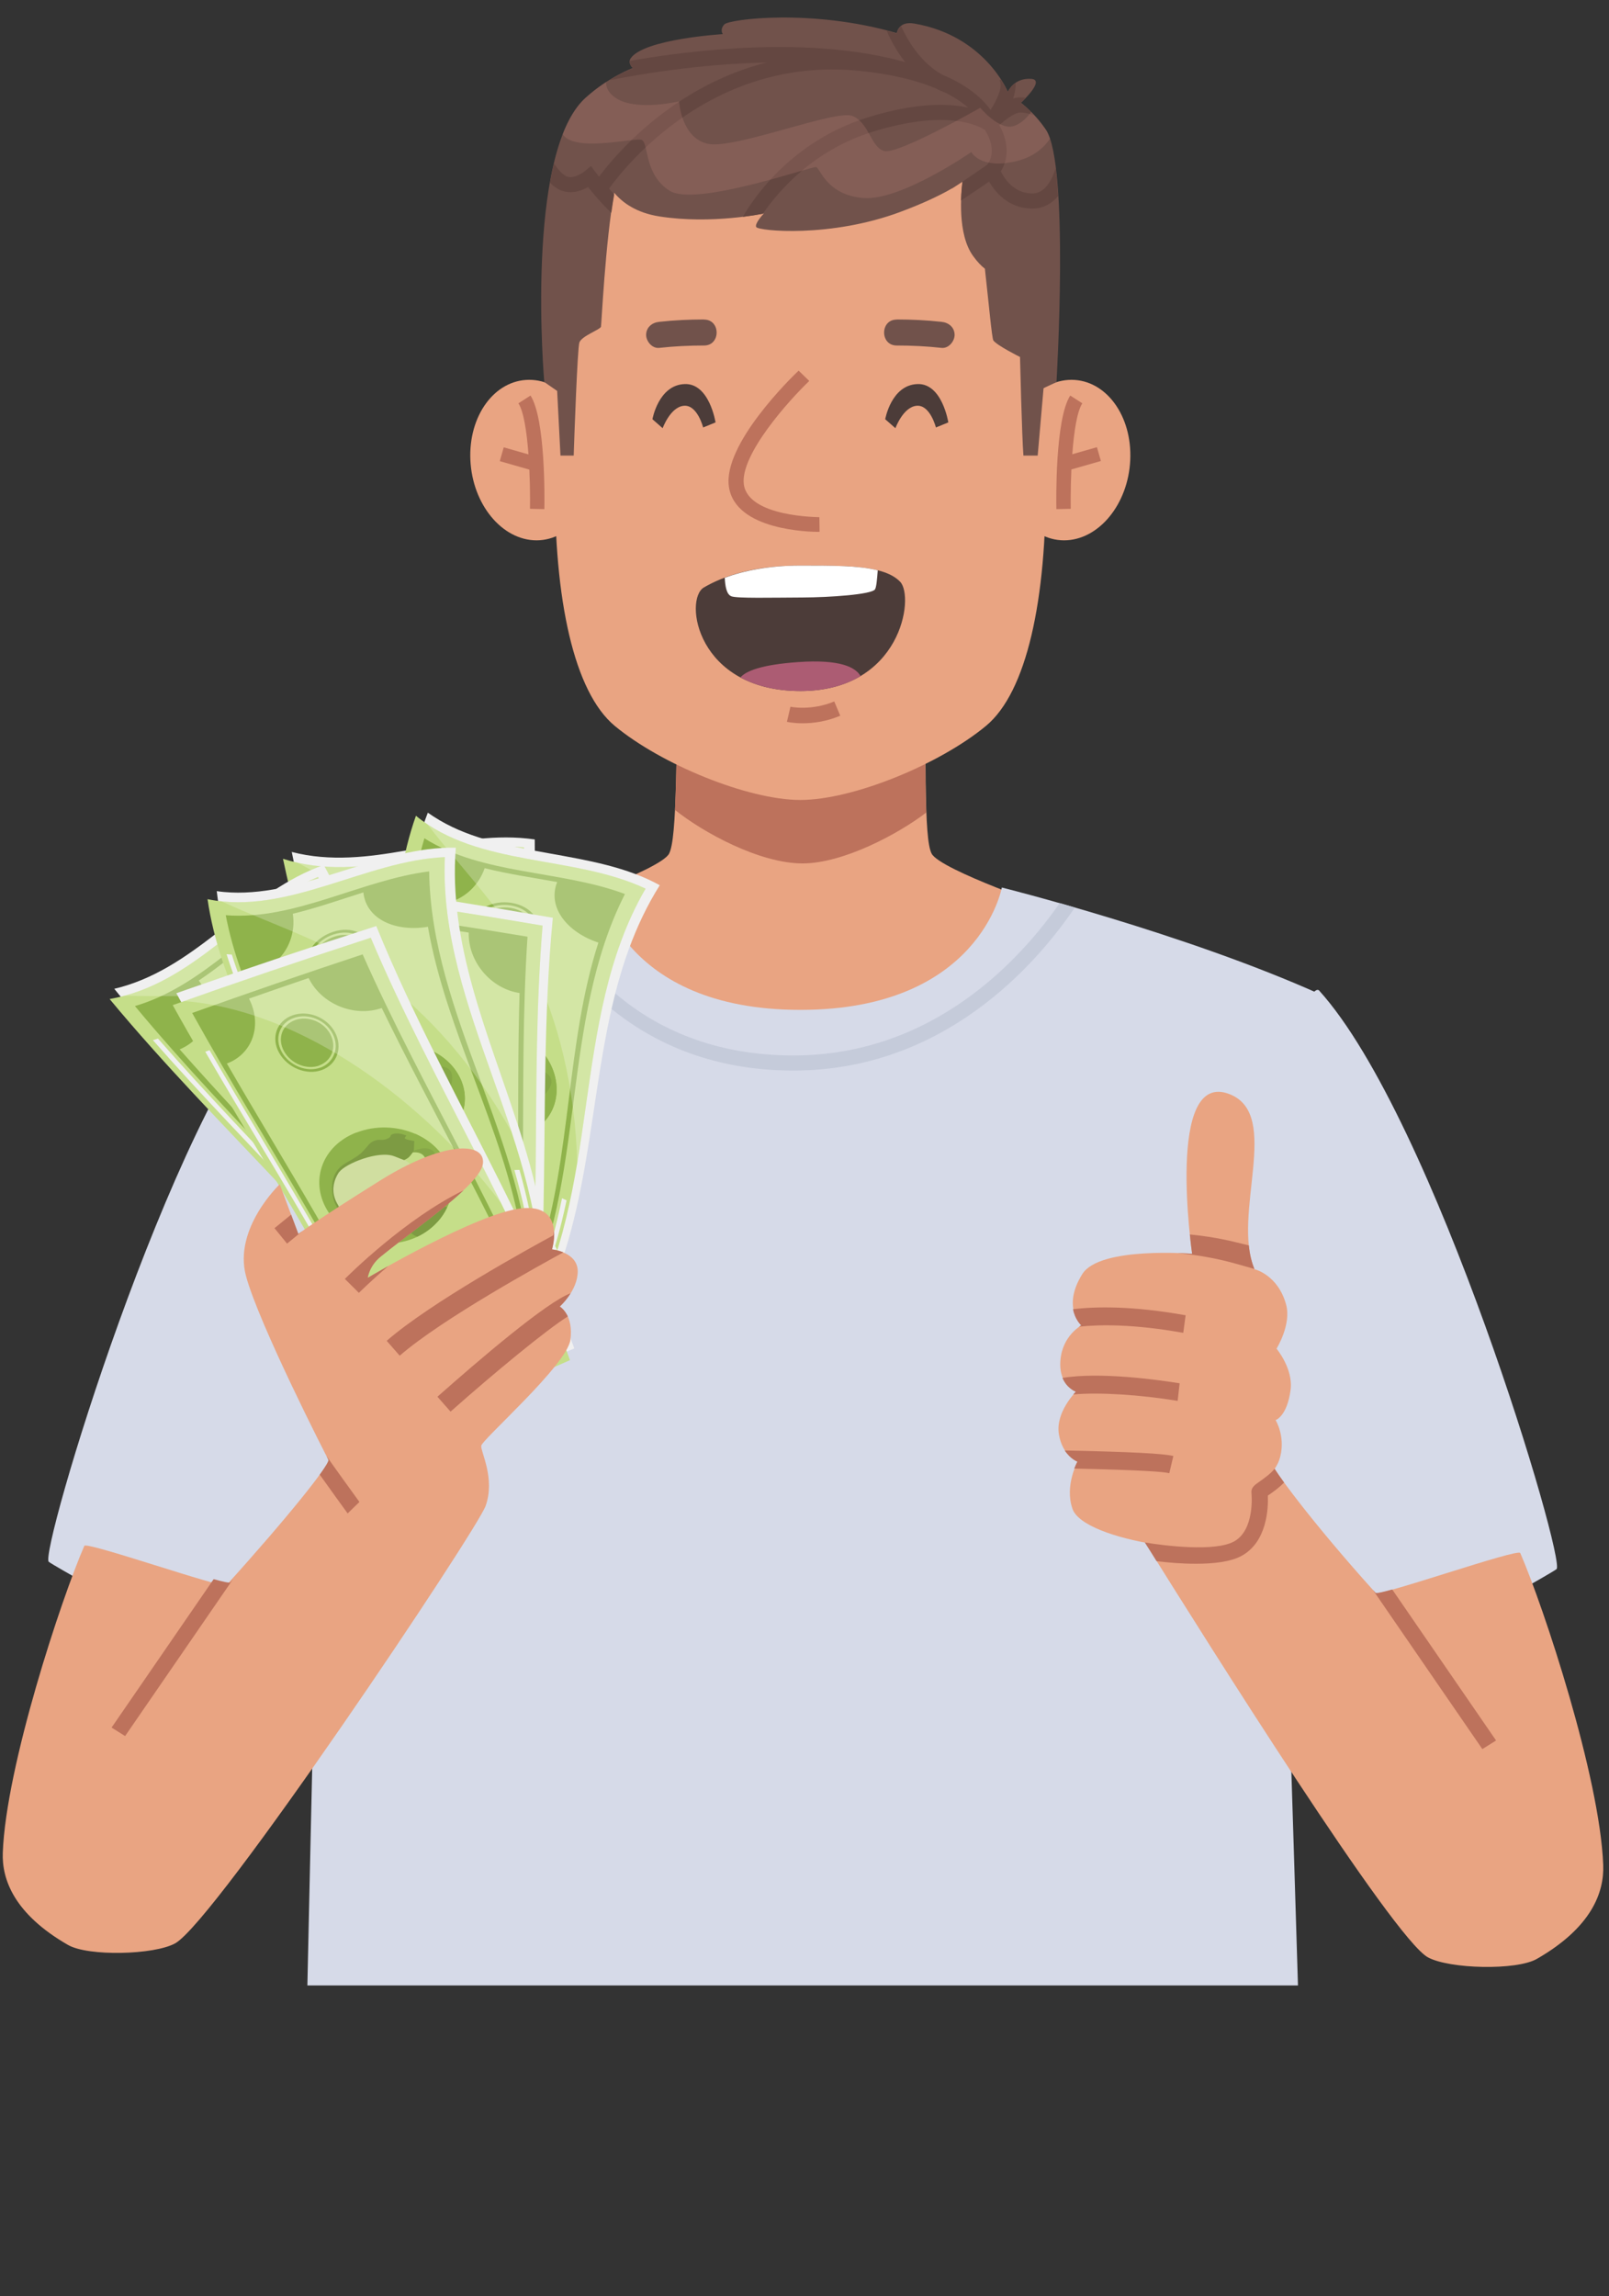 <?xml version="1.0" encoding="UTF-8"?><svg xmlns="http://www.w3.org/2000/svg" xmlns:xlink="http://www.w3.org/1999/xlink" viewBox="0 0 155.74 222.17"><rect x="0" y="0" width="155.74" height="222.17" fill="#333333" stroke="none"/><defs><style>.cls-1{fill:#c5cbda;}.cls-1,.cls-2,.cls-3,.cls-4,.cls-5,.cls-6,.cls-7,.cls-8,.cls-9,.cls-10,.cls-11,.cls-12,.cls-13,.cls-14,.cls-15,.cls-16,.cls-17,.cls-18{stroke-width:0px;}.cls-19{isolation:isolate;}.cls-2{fill:#c5de89;}.cls-3{fill:#8fb34b;}.cls-4{fill:#e8a195;opacity:.16;}.cls-5{fill:#86a747;}.cls-6{fill:none;}.cls-7{fill:#7d9b43;}.cls-8{fill:#bd725c;}.cls-9{fill:#71524b;}.cls-10{opacity:.24;}.cls-10,.cls-13{fill:#fff;}.cls-11{fill:#4c3c39;}.cls-12{fill:#f0f0f0;mix-blend-mode:multiply;}.cls-14{fill:#ac5c73;}.cls-15{fill:#d0dea0;}.cls-16{fill:#644741;}.cls-20{clip-path:url(#clippath);}.cls-17{fill:#d6dae8;}.cls-18{fill:#e9a482;}</style><clipPath id="clippath"><rect class="cls-6" x="0" width="155.74" height="192.1"/></clipPath></defs><g class="cls-19"><g id="_レイヤー_2"><g id="_デザイン"><g class="cls-20"><path class="cls-18" d="m90.18,82.6c-.78-1.46-.56-8.97-.64-24.35h-23.85c-.21,15.2-.15,22.89-.93,24.35-.86,1.6-11.92,5.37-11.92,5.37.29,8.94,10.21,14.89,24.63,14.89s24.34-5.96,24.63-14.89c0,0-11.06-3.78-11.92-5.37Z"/><path class="cls-8" d="m65.69,58.24c-.14,9.58-.16,16.19-.36,20.12,2.67,2.15,8.17,5.18,12.35,5.18,3.95,0,9.3-2.87,11.97-4.92-.15-3.86-.08-10.5-.13-20.38h-23.85Z"/><path class="cls-17" d="m127.83,96.22c-13.16-5.93-30.86-10.35-30.86-10.35,0,0-2.13,11.84-19.5,11.84s-19.5-11.84-19.5-11.84c0,0-17.7,4.43-30.86,10.35-.83.37,3.8,44.46,3.8,44.46,0,0-1.75,76.05-1.67,76.7.02.19,3.45,2.83,4.67,3.06,6.43,1.22,25.26,1.73,43.56,1.73,22.66,0,38.35-.29,44.66-1.71,1.67-.37,4.19-3.27,4.22-3.52.08-.65-2.32-76.26-2.32-76.26,0,0,4.63-44.09,3.8-44.46Z"/><path class="cls-1" d="m104.05,87.81c-.52-.15-1.01-.29-1.48-.43-3.73,5.37-12.19,14.74-25.77,14.74-15.51,0-22.04-10.69-24-14.87-.45.13-.92.26-1.41.4,2.03,4.28,9.04,15.93,25.4,15.93,14.57,0,23.5-10.25,27.26-15.79Z"/><path class="cls-17" d="m27.28,96.1c-11,12.17-23.5,54.27-22.56,55.01.94.74,25.65,14.39,26.49,13.88,2.17-1.35,10.77-26.98,10.77-26.98,0,0-12.65-44.15-14.69-41.9Z"/><path class="cls-17" d="m127.7,95.86c11.19,12.38,23.91,55.21,22.96,55.96s-26.1,14.64-26.94,14.12c-2.21-1.37-10.95-27.45-10.95-27.45,0,0,12.87-44.92,14.94-42.63Z"/><path class="cls-18" d="m117.07,144.69c2.04-1.23,5.9-3.53,5.87-3.48-.22.37,4.2,6.27,10.21,12.91.34.38,13.79-4.34,14-3.86,2.27,5.22,7.71,21.67,8.03,30.19.1,2.65-1.13,6.04-6.42,9.08-1.98,1.14-8.48.98-10.55-.15-3.39-1.87-21.3-30.41-27.38-40.14,2.5-1.73,3.65-2.98,6.25-4.55Z"/><path class="cls-8" d="m132.87,153.81c.09.1.18.2.27.3.07.08.69-.06,1.62-.32l10.05,14.61-1.33.83-10.62-15.44Z"/><path class="cls-18" d="m115.39,121.31s-2.61-17.91,3.64-15.44c5.06,2,.17,11.59,2.39,16.93,0,0,2.28.52,3.07,3.44.52,1.92-.93,4.25-.93,4.25,0,0,1.63,1.94,1.36,3.99-.34,2.57-1.45,2.92-1.45,2.92,0,0,.94,1.52.46,3.49-.52,2.12-2.5,2.62-2.5,2.62,0,0,.74,4.28-.69,5.49-2.31,1.97-15.82.17-16.93-3.01-.79-2.26.5-4.57.5-4.57,0,0-1.48-.54-1.82-2.67-.34-2.13,1.66-4.1,1.66-4.1,0,0-1.7-.58-1.51-3.02.19-2.44,2.05-3.4,2.05-3.4,0,0-1.96-1.71.07-4.96,1.68-2.7,10.64-1.96,10.64-1.96Z"/><path class="cls-8" d="m114.06,121.24c.81.03,1.33.07,1.33.07,0,0-.11-.73-.22-1.87,2.71.28,3.89.62,5.71,1.06.08.81.25,1.58.54,2.28-1.99-.56-3.77-1.17-7.35-1.53Z"/><path class="cls-8" d="m103.86,126.67c2.1-.25,5.69-.35,10.9.59l-.23,1.7c-4.77-.86-8.1-.81-10.09-.6.13-.08.21-.13.21-.13,0,0-.6-.53-.79-1.56Z"/><path class="cls-8" d="m113.57,140.88l-.39,1.66c-.46-.13-2.48-.3-9.2-.45.16-.41.3-.67.3-.67,0,0-.68-.25-1.22-1.08,6.38.13,9.65.3,10.52.54Z"/><path class="cls-8" d="m104.12,134.65s-.85-.3-1.28-1.33c3.64-.6,9.21.18,11.34.52l-.19,1.7c-3.62-.59-7.57-.85-10.11-.62.15-.17.25-.27.25-.27Z"/><path class="cls-8" d="m119.4,149.17c2.07-1.09,1.75-4.58,1.73-4.73-.05-.51.31-.76.81-1.11.35-.25,1.06-.74,1.43-1.22.23.35.53.8.92,1.33-.47.49-1.03.89-1.45,1.18-.04.03-.08.06-.12.08.05,1.21-.07,4.53-2.59,5.86-1.07.57-2.73.74-4.39.74-1.37,0-2.74-.12-3.79-.25-.41-.66-.79-1.27-1.14-1.81,1.98.33,6.73.9,8.58-.07Z"/><path class="cls-18" d="m101.22,46.32c-.13-15.99-2.01-32.68-2.01-32.68-2.74-4.82-21.74-5.58-21.74-5.58,0,0-19,.76-21.74,5.58,0,0-1.88,16.69-2.01,32.68-.1,11.78,1.86,20.65,5.78,23.91,4.47,3.71,12.87,7.17,17.97,7.17s13.5-3.46,17.97-7.17c3.92-3.25,5.88-12.13,5.78-23.91Z"/><path class="cls-18" d="m57.62,44.51c.2,4.29-2.34,7.76-5.68,7.77-3.34,0-6.21-3.47-6.41-7.76s2.34-7.76,5.68-7.77,6.21,3.47,6.41,7.76Z"/><path class="cls-8" d="m52.69,49.26l-1.39-.03c.04-2.29-.08-8.58-1.12-10.21l1.17-.75c1.46,2.27,1.36,10.1,1.34,10.99Z"/><rect class="cls-8" x="49.58" y="42.65" width="1.39" height="3.57" transform="translate(-6.27 80.55) rotate(-74.03)"/><path class="cls-18" d="m97.31,44.51c-.2,4.29,2.34,7.76,5.68,7.77,3.34,0,6.21-3.47,6.41-7.76.2-4.29-2.34-7.76-5.68-7.77-3.34,0-6.21,3.47-6.41,7.76Z"/><path class="cls-8" d="m102.25,49.26l1.39-.03c-.04-2.29.08-8.58,1.12-10.21l-1.17-.75c-1.46,2.27-1.36,10.1-1.34,10.99Z"/><rect class="cls-8" x="102.87" y="43.74" width="3.57" height="1.39" transform="translate(-8.19 30.5) rotate(-15.97)"/><path class="cls-9" d="m68.15,30.91c-1.46,0-2.91.07-4.35.23-.68.07-1.25.52-1.26,1.26,0,.62.58,1.33,1.26,1.26,1.45-.16,2.9-.23,4.35-.23,1.62,0,1.62-2.51,0-2.51Z"/><path class="cls-9" d="m86.79,30.91c1.46,0,2.91.07,4.35.23.68.07,1.25.52,1.26,1.26,0,.62-.58,1.33-1.26,1.26-1.45-.16-2.9-.23-4.35-.23-1.62,0-1.62-2.51,0-2.51Z"/><path class="cls-8" d="m79.26,51.46c-.84,0-8.1-.12-8.71-4.38-.58-4.08,5.99-10.5,6.75-11.22l1.03,1c-1.9,1.81-6.73,7.15-6.33,10.02.45,3.15,7.22,3.15,7.31,3.16l.02,1.41s-.04,0-.07,0Z"/><path class="cls-9" d="m53.93,37.85l.32,6.23h1.28c.06-1.84.36-10.38.55-10.94.21-.63,2.02-1.25,2.09-1.53.05-.2.42-8.18,1.28-12.96.82.98,2.16,1.94,4.37,2.29,5.09.8,10.12-.29,10.12-.29,0,0-.94.99-.74,1.32.23.38,7.2,1.07,14.01-1.49,4.36-1.63,5.96-2.92,5.96-2.92-.15,1.17-.52,5.09,1.02,7.21.41.57.79.96,1.14,1.23.38,3.39.68,6.74.82,6.94.35.49,2.58,1.6,2.58,1.6,0,0,.18,7.63.33,9.54h1.38l.57-6.53,1.25-.58s1.26-21.04-1.02-24.42c-1.1-1.63-2.42-2.61-2.42-2.61,0,0,2.41-2.21,1-2.31-1.7-.12-2.27,1.25-2.27,1.25,0,0-2.22-5.43-9.05-6.6-1.56-.27-1.7.92-1.7.92-8.27-2.39-16.23-1.34-16.69-.84-.47.51-.15.94-.15.94,0,0-7.66.47-8.92,2.35-.31.47.21.93.21.93,0,0-2.35.86-4.59,2.9-5.9,5.37-3.98,27.48-3.98,27.48l1.27.88Z"/><path class="cls-16" d="m92.11,18.24c.73-.43,1.05-.68,1.05-.68-.05.38-.12,1.04-.14,1.84,1.03-.67,2.06-1.37,2.72-1.83.58,1.01,1.82,2.54,4.06,2.61,1.04.03,1.93-.39,2.62-1.21-.06-.98-.14-1.91-.24-2.74-.17.62-.49,1.39-1,1.92-.39.4-.82.58-1.33.57-1.77-.05-2.66-1.49-2.98-2.15,1.15-1.81.26-3.75-.15-4.47.6-.52,1.39-1.1,1.85-1.19.4-.08,1.05.08,1.55.26-.72-.77-1.31-1.21-1.31-1.21,0,0,.23-.21.5-.5-.35-.05-.7-.05-1.02.01-.07.01-.15.03-.23.06.17-.5.27-1.01.24-1.5-.55.37-.76.88-.76.88,0,0-.2-.5-.67-1.22l-.12.07c.34.6-.21,1.85-.87,2.87-.59-.83-1.69-1.95-3.7-2.96h0s0,0,0,0c-.31-.15-.64-.31-.99-.45-2.24-1.25-3.5-3.64-3.96-4.69-.37.29-.42.71-.42.71-.33-.1-.66-.18-.99-.27.27.64.85,1.84,1.79,3.04-9.15-2.58-20.68-1.17-26.64-.12-.08.39.29.72.29.72,0,0-.97.36-2.26,1.15,2.78-.55,8.71-1.58,15.19-1.71-8.94,2.27-14.49,8.75-16.21,11.04-.19-.25-.31-.41-.32-.41l-.46-.62-.6.5c-.25.21-1.03.71-1.65.54-.48-.13-1.01-.79-1.33-1.3-.15.61-.28,1.23-.39,1.87.38.38.83.71,1.35.84.91.24,1.77-.09,2.34-.41.49.62,1.35,1.64,2.25,2.49.09-.63.18-1.23.28-1.79-.17-.18-.34-.37-.5-.55,1.65-2.29,10.03-12.76,24.08-11.41,3.34.32,5.77.97,7.53,1.7.29.16.6.3.93.42.97.49,1.69.99,2.22,1.45-1.94-.42-5.05-.5-9.69.94-7.37,2.29-11.05,7.77-12.12,9.63.97-.12,1.66-.25,1.94-.3,1.51-2.2,4.89-6.15,10.62-7.93,7.95-2.47,10.87-.17,10.9-.15l.03.02-.02.02s1.28,1.85.18,3.3c-.39.27-1.92,1.34-3.4,2.3Z"/><path class="cls-4" d="m101.63,13.43c-.12-.36-.25-.66-.4-.88-.47-.7-.99-1.29-1.42-1.72-.39.53-.97,1.15-1.71,1.37-1.39.43-3.22-1.77-3.22-1.77,0,0-7.99,4.56-9.3,4.18-1.31-.38-1.43-2.68-3.04-3.38-1.61-.7-11.48,3.27-14.05,2.68-2.57-.59-2.76-4.1-2.76-4.1,0,0-4,.94-5.98-.24-.87-.52-1.1-1.12-1.09-1.63-.63.41-1.32.92-2.01,1.54-.9.82-1.62,2.04-2.19,3.5,1.13,1.82,7,.3,7.64.55.71.28.21,3.38,2.74,4.94s13.78-2.41,14.16-2.31c.38.11,1.02,2.74,4.61,3,3.59.27,10.41-4.45,10.41-4.45,0,0,.83,1.68,4.24.91,1.82-.41,2.82-1.38,3.38-2.21Z"/><path class="cls-8" d="m77.68,69.98c-.89,0-1.46-.13-1.51-.14l.34-1.46s1.98.43,4.24-.51l.58,1.38c-1.4.59-2.7.73-3.64.73Z"/><path class="cls-11" d="m87.13,56.29c-1.52-1.59-5.15-1.57-9.66-1.57s-7.44,1.01-9.34,2.12c-1.96,1.15-.71,10.01,9.34,10.02,9.75,0,11.07-9.1,9.66-10.57Z"/><path class="cls-13" d="m77.47,54.72c-3.04,0-5.48.5-7.32,1.18.04.81.17,1.6.63,1.79.54.22,3.97.13,6.89.12,2.64-.01,6.67-.29,7.02-.78.14-.2.21-1.02.27-1.85-1.86-.47-4.48-.46-7.5-.46Z"/><path class="cls-14" d="m71.66,65.54c1.48.8,3.39,1.32,5.82,1.32,2.44,0,4.34-.57,5.82-1.44-.47-.84-1.94-1.65-6.05-1.36-3.57.25-5.05.87-5.58,1.48Z"/><path class="cls-11" d="m63.15,40.56l.99.87s.74-2.05,2.05-2.17c1.31-.12,1.87,2.1,1.87,2.1l1.2-.49s-.59-3.8-2.99-3.71c-2.54.09-3.12,3.41-3.12,3.41Z"/><path class="cls-11" d="m85.68,40.56l.99.87s.74-2.05,2.05-2.17c1.31-.12,1.87,2.1,1.87,2.1l1.2-.49s-.59-3.8-2.99-3.71c-2.54.09-3.12,3.41-3.12,3.41Z"/><path class="cls-12" d="m39.31,128.05c4.98-1.4,9.94-4.21,15.16-3.39.07-5.32-.26-10.75-.73-16.2-.77-9.11-2.01-18.25-1.98-27.24-7.45-1.08-14.63,2.75-22.11,1.51-.47-.08-.94-.18-1.41-.3,1.56,7.85,3.88,15.7,5.97,23.26,2.11,7.59,4.01,14.91,5.11,22.37Z"/><path class="cls-2" d="m27.38,83.09c7.96,2.53,15.51-1.76,23.34-1.11.11,7.23.99,14.49,1.75,21.78.77,7.28,1.4,14.57,1.31,21.69-5.15-.47-10.05,2.41-14.98,3.7-1.09-7.49-3-14.84-5.16-22.51-2.15-7.64-4.55-15.58-6.25-23.55Z"/><path class="cls-3" d="m52.75,124.18c-4.5-.08-8.83,2.17-13.17,3.43-1.03-7.02-2.77-13.91-4.71-21.01-1.93-7.09-4.08-14.39-5.65-21.76,6.78,1.36,13.3-1.7,19.99-1.68.63,13.66,3.48,27.43,3.54,41.03Z"/><path class="cls-2" d="m42.79,84.34c-2.31.42-4.62.92-6.94,1.18.42,2.65-1.63,5.32-4.73,5.04,2.67,10.88,6.02,21.26,7.96,31.57,2.26-.59,4.42.88,4.68,3.56,1.53-.54,3.07-1.08,4.63-1.46-.18-2.63,1.44-5.3,3.78-5.3-.54-10.16-2.29-20.35-3.19-30.51-3.08.12-5.88-1.4-6.18-4.09Z"/><path class="cls-3" d="m43.09,120.14c.24,1.53,1.44,2.42,2.71,2.02,1.27-.4,2.22-1.89,2.07-3.42-.15-1.53-1.41-2.52-2.78-2.12-1.37.4-2.24,1.99-2,3.52Zm4.56-1.35c.14,1.39-.72,2.74-1.88,3.11-1.16.36-2.25-.44-2.46-1.83-.22-1.39.58-2.83,1.82-3.19,1.23-.36,2.38.53,2.52,1.91Z"/><path class="cls-2" d="m45.26,117.78c.78-.23,1.51.32,1.61,1.21.1.89-.44,1.77-1.19,2-.75.23-1.45-.29-1.58-1.18-.13-.89.39-1.81,1.17-2.04Z"/><path class="cls-3" d="m45.16,117.1c1.12-.33,2.17.48,2.3,1.74.13,1.27-.65,2.51-1.71,2.84-1.06.33-2.06-.4-2.25-1.67-.19-1.27.54-2.58,1.66-2.91Z"/><path class="cls-3" d="m40.68,93.28c1.72-.38,2.92-1.9,2.71-3.42-.21-1.53-1.84-2.48-3.67-2.13-1.83.35-3.08,1.81-2.75,3.36.32,1.56,2,2.57,3.71,2.19Zm-.05-.25c-1.56.34-3.08-.57-3.37-1.98-.29-1.41.84-2.73,2.49-3.06,1.65-.32,3.14.54,3.33,1.93.2,1.38-.9,2.77-2.46,3.11Z"/><path class="cls-3" d="m40.59,92.81c1.43-.31,2.43-1.58,2.25-2.84-.18-1.27-1.54-2.05-3.04-1.76-1.51.29-2.54,1.51-2.28,2.8.26,1.28,1.64,2.11,3.07,1.8Z"/><path class="cls-3" d="m41.93,99.61c2.12-.51,4.15-.15,5.55.9,1.07.79,1.78,1.94,1.96,3.23.21,1.57-.4,3.02-1.48,4.2-.38.42-.82.8-1.31,1.15-.68.47-1.44.87-2.28,1.13-.11.03-.21.07-.32.1-3.3.99-6.59-.8-7.42-3.9-.83-3.04,1.54-5.85,5.31-6.8Z"/><path class="cls-3" d="m47.48,100.51c1.07.79,1.78,1.94,1.96,3.23.21,1.57-.4,3.02-1.48,4.2-.38.42-.82.8-1.31,1.15-.15-.07-.3-.16-.44-.28-.4-.34-.7-.84-.85-1.34-.04-.12-.06-.24-.08-.36-.01-.07-.02-.13-.02-.19-.03-.37.04-.71.23-.92.26-.3.54-.09.88-.34.16-.11.25-.25.3-.41.19-.64-.27-1.7.02-3.04,0-.01,0-.02,0-.03,0-.03.01-.05.02-.08.08-.3.2-.62.37-.95.01-.02.03-.05.04-.07.06-.11.18-.33.36-.56Z"/><path class="cls-5" d="m43.53,108.14c.66.46,2.68-1.2,3.87-2.69.14-.21,1.77-2.16,1.14-3.04-.38-.54-1.47-.48-2.15-.25-2.67.91-3.73,5.39-2.86,5.97Z"/><path class="cls-2" d="m42.52,108.42c.67.46,2.68-1.23,3.85-2.77.14-.21,1.74-2.23,1.11-3.09-.39-.53-1.48-.43-2.15-.17-2.66.98-3.68,5.44-2.8,6.03Z"/><path class="cls-7" d="m44.84,100.5c.31-.09.19-.26.52-.32.66-.12,1.26.36,1.26.36,0,0-.22.1-.25.22-.02.12.8.41.8.41-.13.29-.25.59-.38.89,0,0-.13.12-.4.32-.07.05-.15.1-.24.16-1.2.77-7.24.58-8.27,2.24-.18.32-.18.8-.05,1.28-.01-.03-.02-.07-.03-.1-.35-1.1.15-2.03.56-2.58.29-.33.64-.6,1.02-.8.64-.32,1.4-.48,2.2-.93.12-.07.25-.15.37-.23.76-.52.86-.73,1.42-.85.66-.15.65.15,1.44-.08Z"/><path class="cls-7" d="m38.38,103.39c-.41.54-.91,1.48-.56,2.58,0,.03.02.06.03.1.05.2.12.4.2.58,0,0,0,0,0,0,.22.49.53.92.84,1.08.3.15.21.31,1.23-.01.51-.16.79-.15,1.03-.18.12-.01.23-.03.36-.09.29-.14.53-.15.7-.06,0,0,0,0,0,0,.07.04.09.07.1.1.01.03.03.07.11.12.2.12.43-.2.81-.19,0,0,0,0,.01,0,.46.03.65.54.85.44.17-.08.56-.65.56-.65,0,0,.12-.06.37-.09.07,0,.15-.02.24-.02.12,0,.27,0,.43.03.02,0,.04,0,.06,0,1.08.14,1.1-.03,1.44.13.29.14.55.38.75.67-.38.42-.82.8-1.31,1.15-.68.47-1.44.87-2.28,1.13-.18-.08-.33-.2-.43-.36-.11-.17-.34.18-.76.12-.33-.05-.73-.37-1.23-.46-.54-.1-1.16.03-1.16.03,0,0-.42-.21-1.03-.39-1.11-.34-2.22-2.35-2.21-3.43.01-.96.32-1.75.83-2.33Z"/><path class="cls-15" d="m44.79,102.31c.83.55,1.02.52,1.23,1,.02.03.03.07.05.11.28.71-.94,2.1-1.88,3.04-.46.45-1.73,1.32-2.2,1.4-.59.09-.77,0-1.08.08-.22,0-.64-.17-1.13-.06-.97.2-.88.06-1.14-.12-.28-.19-.54-.63-.7-1.12,0,0,0,0,0,0-.06-.21-.1-.41-.14-.58,0-.03-.01-.06-.02-.09-.23-1.08.32-1.93.75-2.42.21-.23.38-.37.43-.41.46-.34,1.55-.73,2.7-.96,1.22-.24,2.49-.29,3.12.14Z"/><path class="cls-10" d="m28.79,83.47c7.44,1.66,14.57-2.1,21.94-1.49.15,9.04,1.47,18.15,2.29,27.25-1.95-6.75-5.15-12.57-9.3-16.46-4.15-4.05-9.26-6.16-14.92-9.31Z"/><path class="cls-12" d="m29.74,88.66c1.69,7,3.74,13.88,5.54,20.57-.14.01-.28.02-.42.03-1.83-6.72-3.92-13.66-5.64-20.7.17.04.34.07.51.1Z"/><path class="cls-12" d="m52.98,112.98c.21,2.71.37,5.42.45,8.1-.15-.01-.29-.02-.44-.03-.09-2.69-.26-5.4-.48-8.11.16,0,.32.02.48.04Z"/><path class="cls-12" d="m36.22,125.35c5.38.49,11.3-.34,15.78,2.2,2.57-4.77,3.83-10.06,4.75-15.51,1.54-9.09,2.15-18.51,7.11-26.39-6.32-3.51-15.05-2.61-21.3-6.28-.39-.23-.78-.48-1.15-.74-2.88,7.41-2.56,15.84-2.42,23.91.16,8.1.16,15.85-2.77,22.81Z"/><path class="cls-2" d="m40.26,78.93c6.06,4.98,15.3,3.78,22.23,7.05-3.73,6.41-4.74,13.74-5.79,21.07-1.03,7.33-2.16,14.63-5.73,20.97-4.55-2.2-10.52-1.31-15.83-1.88,3.16-6.92,3.26-14.68,3.08-22.87-.17-8.15-.65-16.74,2.04-24.34Z"/><path class="cls-3" d="m50.62,126.53c-4.15-1.62-9.22-1.08-13.91-1.47,2.68-6.57,2.81-13.83,2.7-21.4-.1-7.55-.47-15.41,1.67-22.55,5.64,3.56,13.19,3.06,19.41,5.39-6.29,12.37-3.68,27.72-9.87,40.03Z"/><path class="cls-2" d="m53.93,85.34c-2.35-.42-4.74-.77-7.02-1.34-.85,2.53-3.71,4.33-6.51,2.99-1.5,11.06.67,22.76-1.66,32.94,2.34.23,3.83,2.36,2.81,4.86,1.69.04,3.37.09,4.98.28,1.03-2.44,3.46-4.38,5.66-3.57,3.13-9.68,2.6-20.59,5.73-30.3-2.91-.95-4.99-3.34-3.99-5.86Z"/><path class="cls-3" d="m43.26,119.48c-.34,1.51.4,2.73,1.76,2.81,1.36.07,2.84-.97,3.23-2.46.39-1.49-.5-2.87-1.9-2.96-1.41-.1-2.74,1.1-3.08,2.61Zm4.76.32c-.35,1.35-1.69,2.3-2.92,2.24-1.24-.07-1.91-1.18-1.6-2.55.31-1.37,1.52-2.45,2.8-2.37,1.27.08,2.08,1.33,1.72,2.68Z"/><path class="cls-2" d="m46.11,118.02c.81.05,1.31.83,1.09,1.69-.22.87-1.06,1.5-1.86,1.45-.79-.05-1.24-.77-1.04-1.64.2-.87.99-1.56,1.81-1.51Z"/><path class="cls-3" d="m46.25,117.34c1.16.08,1.89,1.2,1.57,2.44-.32,1.23-1.54,2.11-2.66,2.05-1.13-.06-1.75-1.08-1.47-2.33.28-1.25,1.4-2.24,2.56-2.16Z"/><path class="cls-3" d="m48.42,92.87c1.73.24,3.35-.78,3.72-2.27.37-1.5-.74-2.93-2.6-3.24-1.85-.31-3.62.59-3.87,2.16-.25,1.57,1.01,3.11,2.74,3.35Zm.04-.26c-1.58-.22-2.72-1.61-2.49-3.03.23-1.42,1.82-2.25,3.5-1.97,1.68.28,2.7,1.58,2.37,2.94-.33,1.35-1.81,2.28-3.38,2.06Z"/><path class="cls-3" d="m48.5,92.4c1.44.21,2.8-.64,3.09-1.88.3-1.24-.64-2.43-2.17-2.68-1.53-.25-2.98.52-3.19,1.8-.21,1.29.82,2.56,2.27,2.76Z"/><path class="cls-3" d="m47.79,99.36c2.13.24,3.95,1.3,5.01,2.8.81,1.14,1.2,2.5,1.05,3.81-.18,1.59-1.11,2.79-2.42,3.56-.46.27-.98.49-1.52.65-.76.22-1.58.33-2.44.3-.11,0-.22-.01-.33-.02-3.37-.2-6-3.06-6.03-6.37-.05-3.24,2.89-5.13,6.69-4.73Z"/><path class="cls-3" d="m52.79,102.16c.81,1.14,1.2,2.5,1.05,3.81-.18,1.59-1.11,2.79-2.42,3.56-.46.27-.98.49-1.52.65-.13-.12-.25-.26-.35-.43-.3-.47-.45-1.05-.47-1.59,0-.13,0-.26.01-.38,0-.07.01-.13.03-.2.07-.37.21-.67.44-.81.32-.2.53.1.92-.02.17-.05.29-.15.38-.3.34-.56.15-1.74.76-2.94,0,0,.01-.02.01-.03.01-.02.02-.05.04-.07.15-.27.34-.53.59-.79.02-.02.04-.04.05-.06.08-.08.25-.25.48-.41Z"/><path class="cls-5" d="m47.2,108.18c.51.67,2.83-.23,4.31-1.26.18-.16,2.19-1.47,1.82-2.55-.23-.66-1.27-.98-1.97-.99-2.74-.05-4.83,3.93-4.16,4.79Z"/><path class="cls-2" d="m46.17,108.09c.51.68,2.83-.26,4.31-1.34.18-.16,2.18-1.56,1.8-2.61-.24-.65-1.29-.93-1.99-.92-2.75.02-4.79,3.99-4.12,4.87Z"/><path class="cls-7" d="m50.3,101.23c.31.02.24-.19.58-.13.65.12,1.1.79,1.1.79,0,0-.23.02-.29.13-.05.11.65.67.65.68-.19.24-.39.48-.58.73,0,0-.15.07-.45.17-.08.02-.16.05-.26.08-1.32.33-6.97-1.97-8.35-.71-.25.25-.36.71-.36,1.22,0-.04,0-.07,0-.1-.06-1.18.63-1.92,1.16-2.3.35-.22.75-.36,1.16-.41.68-.09,1.44.02,2.3-.14.13-.02.27-.06.41-.09.85-.24,1-.4,1.56-.33.66.09.57.37,1.38.43Z"/><path class="cls-7" d="m43.49,101.78c-.52.38-1.22,1.12-1.16,2.3,0,.03,0,.07,0,.1,0,.21.02.43.05.64,0,0,0,0,0,0,.09.55.28,1.07.53,1.34.24.25.12.38,1.16.42.52.02.78.13,1.01.19.12.03.23.05.36.04.31-.03.54.04.68.18,0,0,0,0,0,0,.06.06.07.09.07.13,0,.04,0,.08.07.16.16.19.46-.04.81.1,0,0,0,0,.01,0,.43.19.48.74.7.72.18-.02.69-.43.69-.43,0,0,.13-.02.37.04.07.02.15.04.23.07.12.04.25.1.4.17.02,0,.04.02.06.03.98.51,1.04.35,1.33.63.24.23.43.57.54.91-.46.27-.98.49-1.52.65-.76.22-1.58.33-2.44.3-.15-.14-.26-.31-.31-.5-.06-.2-.37.05-.75-.15-.3-.16-.59-.61-1.04-.87-.48-.28-1.1-.37-1.1-.37,0,0-.34-.35-.87-.74-.96-.72-1.52-3.05-1.25-4.1.25-.93.73-1.58,1.35-1.97Z"/><path class="cls-15" d="m49.81,102.96c.65.82.83.86.92,1.4,0,.04.01.08.02.12.09.79-1.39,1.71-2.51,2.3-.54.27-1.96.68-2.41.59-.58-.11-.73-.28-1.04-.3-.21-.08-.57-.38-1.05-.45-.97-.14-.85-.25-1.05-.51-.22-.28-.35-.79-.39-1.33,0,0,0,0,0,0,0-.22,0-.44,0-.61,0-.03,0-.07,0-.1.04-1.13.77-1.77,1.3-2.08.25-.15.45-.23.5-.25.51-.17,1.64-.17,2.79.01,1.21.19,2.42.59,2.91,1.22Z"/><path class="cls-10" d="m41.36,79.75c6.05,4.04,14.61,3.15,21.13,6.23-4.66,8.02-5.08,17.48-6.62,26.56-.18-7.21-1.85-14-4.44-19.1-2.54-5.26-6.42-8.95-10.07-13.7Z"/><path class="cls-12" d="m39.84,84.77c-1.27,7.02-.72,14.49-.7,21.59-.13-.04-.27-.07-.4-.11-.04-7.14-.61-14.68.66-21.75.14.09.29.18.44.27Z"/><path class="cls-12" d="m54.84,116.14c-.56,2.67-1.28,5.28-2.27,7.79-.13-.06-.26-.12-.4-.18.98-2.52,1.68-5.14,2.23-7.81.15.06.29.13.44.2Z"/><path class="cls-12" d="m34.06,132.82c5.75.28,11.57.64,17.47,1.08.7-5.34.95-10.91,1.07-16.57.2-9.46,0-19.18.91-28.53-6.49-1.13-12.82-2.14-19-3.05-.39-.06-.77-.11-1.16-.17.23,16,2.49,32.63.71,47.24Z"/><path class="cls-2" d="m32.51,86.44c6.5.92,13.16,1.96,20.01,3.12-1.25,15.03.11,30.95-1.89,45.15-5.89-.42-11.7-.77-17.44-1.03,1.95-14.54-.3-31.17-.68-47.24Z"/><path class="cls-3" d="m49.62,133.42c-5.11-.37-10.15-.67-15.15-.92,1.62-13.81-.3-29.39-.66-44.51,5.62.79,11.37,1.66,17.25,2.64-.94,14.29.25,29.29-1.45,42.8Z"/><path class="cls-2" d="m45.37,90.23c-2.03-.32-4.04-.62-6.03-.91-.01,2.86-2.15,4.9-4.82,4.57.48,11.29,1.47,22.68.87,33.25,2.44.14,4.33,2.49,4.03,5.14,1.76.1,3.53.21,5.31.33.3-2.63,2.44-4.68,4.95-4.48.77-10.31.28-21.29.61-32.05-2.77-.41-4.99-3.03-4.92-5.85Z"/><path class="cls-3" d="m39.94,126.66c-.08,1.58.96,2.92,2.4,3.01,1.43.09,2.71-1.08,2.8-2.65.1-1.57-1.03-2.95-2.47-3.06-1.44-.11-2.64,1.11-2.73,2.69Zm4.96.35c-.09,1.42-1.24,2.49-2.54,2.4-1.3-.09-2.25-1.3-2.18-2.74.08-1.44,1.17-2.54,2.48-2.44,1.31.1,2.33,1.35,2.24,2.77Z"/><path class="cls-2" d="m42.62,125.18c.84.06,1.48.86,1.43,1.77-.05.91-.79,1.6-1.62,1.54-.83-.06-1.45-.84-1.4-1.76.05-.92.76-1.62,1.59-1.56Z"/><path class="cls-3" d="m42.65,124.47c1.19.09,2.12,1.23,2.05,2.53-.08,1.3-1.13,2.27-2.32,2.2-1.19-.08-2.06-1.19-1.99-2.5.07-1.31,1.07-2.32,2.26-2.23Z"/><path class="cls-3" d="m42.38,98.71c1.55.2,2.81-.97,2.82-2.61,0-1.64-1.28-3.16-2.88-3.4-1.6-.23-2.87.94-2.83,2.62.04,1.68,1.34,3.19,2.89,3.39Zm0-.28c-1.41-.18-2.59-1.56-2.62-3.08-.04-1.52,1.11-2.58,2.57-2.37,1.45.21,2.62,1.59,2.62,3.08,0,1.49-1.15,2.55-2.56,2.37Z"/><path class="cls-3" d="m42.37,98.19c1.29.17,2.33-.8,2.34-2.16,0-1.36-1.06-2.62-2.39-2.81-1.33-.19-2.38.78-2.34,2.17.03,1.39,1.11,2.64,2.4,2.81Z"/><path class="cls-3" d="m42.55,105.62c1.98.22,3.78,1.28,4.95,2.72.9,1.1,1.43,2.42,1.43,3.79,0,1.66-.78,3.07-2,4-.43.33-.92.59-1.45.79-.73.27-1.54.4-2.39.37-.11,0-.22-.01-.33-.02-3.36-.29-6.08-3.1-6.22-6.38-.14-3.28,2.5-5.67,6-5.26Z"/><path class="cls-3" d="m47.49,108.34c.9,1.1,1.43,2.42,1.43,3.79,0,1.66-.78,3.07-2,4-.43.33-.92.59-1.45.79-.14-.12-.27-.26-.39-.43-.34-.47-.54-1.08-.6-1.64-.02-.14-.02-.27-.02-.39,0-.07,0-.14,0-.21.03-.39.15-.71.36-.86.29-.22.52.08.89-.06.17-.06.27-.18.34-.33.27-.6-.01-1.83.45-3.13,0-.01,0-.02.01-.03,0-.03.02-.05.03-.08.11-.29.27-.58.48-.87.01-.02.03-.04.05-.06.07-.09.21-.29.41-.48Z"/><path class="cls-5" d="m42.65,114.89c.55.71,2.75-.25,4.09-1.46.17-.16,1.98-1.79,1.5-2.85-.29-.64-1.32-.86-1.99-.83-2.58.12-4.31,4.22-3.61,5.14Z"/><path class="cls-2" d="m41.65,114.8c.55.71,2.75-.26,4.08-1.48.17-.16,1.97-1.8,1.48-2.86-.3-.64-1.32-.86-1.98-.82-2.58.12-4.29,4.24-3.58,5.16Z"/><path class="cls-7" d="m45.05,107.54c.3.01.21-.21.53-.16.62.09,1.12.76,1.12.76,0,0-.22.03-.26.16-.04.12.69.65.69.65-.16.27-.32.54-.47.81,0,0-.13.09-.41.21-.07.03-.15.06-.24.1-1.27.46-6.73-1.98-7.96-.49-.23.27-.31.76-.29,1.28,0-.04,0-.07,0-.1-.11-1.21.52-2.03.99-2.45.32-.25.68-.42,1.07-.49.63-.12,1.35-.02,2.14-.2.12-.03.25-.06.37-.11.77-.26.89-.44,1.42-.37.62.08.57.38,1.33.41Z"/><path class="cls-7" d="m38.73,108.3c-.47.43-1.1,1.24-.99,2.45,0,.03,0,.07,0,.1,0,.21.03.44.08.65,0,0,0,0,0,0,.11.56.31,1.08.57,1.34.25.25.14.37,1.14.39.5,0,.76.12.99.18.11.03.22.05.35.03.29-.03.52.04.66.19,0,0,0,0,0,0,.06.06.07.1.08.13,0,.04.01.08.08.16.17.2.44-.05.79.11,0,0,0,0,.01,0,.43.19.52.78.73.76.18-.02.64-.46.64-.46,0,0,.13-.02.37.04.07.02.15.04.23.07.12.04.25.09.4.17.02,0,.04.02.06.03,1.01.49,1.06.31,1.36.58.26.22.48.55.63.9-.43.33-.92.59-1.45.79-.73.27-1.54.4-2.39.37-.16-.15-.28-.32-.35-.52-.07-.21-.36.06-.74-.16-.3-.17-.63-.64-1.08-.91-.49-.3-1.1-.39-1.1-.39,0,0-.36-.36-.89-.75-.98-.72-1.61-3.04-1.39-4.14.2-.97.63-1.69,1.19-2.13Z"/><path class="cls-15" d="m44.75,109.38c.68.84.87.87,1,1.42,0,.04.02.08.03.13.16.83-1.19,1.87-2.22,2.49-.5.3-1.85.71-2.29.62-.56-.12-.72-.29-1.02-.3-.21-.08-.57-.39-1.04-.45-.94-.11-.83-.23-1.04-.48-.22-.27-.38-.79-.43-1.34,0,0,0,0,0,0-.01-.23-.02-.45-.02-.63,0-.03,0-.07,0-.1,0-1.16.65-1.88,1.13-2.23.23-.17.41-.26.46-.28.47-.21,1.53-.24,2.61-.07,1.14.18,2.31.59,2.84,1.23Z"/><path class="cls-10" d="m33.66,86.61c6.13.88,12.41,1.86,18.86,2.96-.78,9.4-.54,19.15-.74,28.61-2.39-13.97-9.37-26.11-18.11-31.57Z"/><path class="cls-12" d="m33.64,91.96c.29,7.19.83,14.44,1.07,21.51-.13-.01-.27-.02-.4-.03-.25-7.07-.8-14.33-1.1-21.53.14.02.29.04.43.06Z"/><path class="cls-12" d="m51.3,122.06c-.1,2.8-.26,5.57-.52,8.28-.16-.01-.32-.03-.48-.04.25-2.72.41-5.49.51-8.29.16.02.33.03.49.05Z"/><path class="cls-12" d="m42.05,130.95c3.76-3.55,6.85-8.34,11.86-10.04-2.41-4.74-5.22-9.4-8.17-14.01-4.91-7.71-10.25-15.23-14.4-23.21-7.1,2.5-11.68,9.23-18.89,11.59-.45.15-.91.28-1.39.39,5.03,6.23,10.72,12.11,16.09,17.84,5.39,5.75,10.47,11.35,14.9,17.44Z"/><path class="cls-2" d="m10.62,96.66c8.22-1.45,12.92-8.76,20.16-11.81,3.45,6.35,7.61,12.38,11.65,18.48,4.05,6.09,8,12.25,11.22,18.61-4.79,1.97-7.79,6.8-11.56,10.23-4.44-6.13-9.54-11.76-15.02-17.55-5.44-5.77-11.26-11.69-16.46-17.96Z"/><path class="cls-3" d="m52.16,121.28c-4.03,2.02-6.81,6.02-10.07,9.15-4.17-5.74-8.9-11.04-13.92-16.43-5-5.38-10.29-10.85-15.11-16.66,6.64-1.94,10.99-7.68,16.93-10.77,6.89,11.81,15.81,22.68,22.17,34.7Z"/><path class="cls-2" d="m24.85,90.61c-1.85,1.44-3.67,2.96-5.61,4.26,1.6,2.15,1.03,5.47-1.85,6.66,7.41,8.4,15.2,16.04,21.71,24.27,1.73-1.58,4.32-1.27,5.8.98,1.11-1.19,2.22-2.38,3.42-3.44-1.38-2.25-1.19-5.36.89-6.44-5.19-8.75-11.47-16.97-16.99-25.55-2.67,1.53-5.85,1.49-7.37-.75Z"/><path class="cls-3" d="m41.74,122.19c.93,1.25,2.4,1.48,3.34.53.94-.95,1.09-2.71.25-3.99-.84-1.29-2.42-1.58-3.44-.58-1.02.99-1.06,2.8-.14,4.04Zm3.41-3.31c.77,1.16.64,2.76-.22,3.62-.86.86-2.19.65-3.03-.48-.84-1.13-.8-2.78.13-3.67.92-.9,2.35-.64,3.12.53Z"/><path class="cls-2" d="m42.56,119.09c.58-.57,1.48-.41,1.98.33.5.74.43,1.77-.13,2.33-.56.55-1.42.42-1.95-.31-.53-.73-.5-1.78.09-2.35Z"/><path class="cls-3" d="m42.16,118.53c.84-.82,2.14-.58,2.84.48.7,1.06.59,2.53-.19,3.31-.79.79-2.01.6-2.77-.44-.76-1.03-.72-2.54.12-3.35Z"/><path class="cls-3" d="m27.14,99.52c1.35-1.13,1.7-3.03.81-4.29-.9-1.26-2.78-1.34-4.24-.18-1.46,1.16-1.89,3.03-.88,4.25,1.01,1.23,2.96,1.35,4.31.22Zm-.16-.2c-1.22,1.03-2.99.92-3.9-.19-.91-1.11-.53-2.81.79-3.86,1.32-1.05,3.03-.98,3.85.16.82,1.13.49,2.87-.74,3.89Z"/><path class="cls-3" d="m26.84,99.14c1.12-.94,1.42-2.52.67-3.56-.75-1.04-2.31-1.1-3.51-.14-1.2.96-1.54,2.52-.72,3.53.83,1.02,2.44,1.11,3.56.17Z"/><path class="cls-3" d="m31.18,104.54c1.64-1.44,3.61-2.06,5.34-1.78,1.32.2,2.48.89,3.23,1.95.91,1.29,1.05,2.86.64,4.41-.14.55-.36,1.09-.63,1.62-.38.73-.88,1.44-1.5,2.06-.08.08-.16.16-.24.23-2.46,2.41-6.21,2.35-8.38-.01-2.15-2.31-1.35-5.9,1.55-8.48Z"/><path class="cls-3" d="m36.51,102.76c1.32.2,2.48.89,3.23,1.95.91,1.29,1.05,2.86.64,4.41-.14.55-.36,1.09-.63,1.62-.17,0-.35,0-.52-.04-.51-.11-1.01-.42-1.37-.79-.09-.09-.17-.18-.24-.28-.04-.05-.08-.11-.11-.16-.2-.32-.29-.65-.22-.92.1-.38.43-.33.63-.71.09-.17.1-.34.07-.5-.13-.66-1.03-1.38-1.39-2.71,0-.01,0-.02,0-.03,0-.03-.01-.05-.02-.08-.07-.3-.11-.64-.11-1.01,0-.03,0-.05,0-.08,0-.12.01-.37.06-.66Z"/><path class="cls-5" d="m36.56,111.36c.8.1,1.82-2.31,2.18-4.18.02-.25.57-2.73-.4-3.22-.59-.3-1.53.26-2.02.78-1.94,2.04-.81,6.51.23,6.62Z"/><path class="cls-2" d="m35.78,112.07c.8.1,1.8-2.33,2.12-4.23.02-.25.51-2.79-.45-3.25-.59-.29-1.51.31-1.99.84-1.9,2.1-.74,6.53.31,6.64Z"/><path class="cls-7" d="m34.17,103.98c.23-.22.04-.32.32-.53.53-.41,1.29-.27,1.29-.27,0,0-.15.19-.12.31.04.12.9-.01.9,0,.02.32.05.64.08.96,0,0-.05.17-.2.46-.04.08-.08.16-.13.25-.71,1.24-6.15,3.87-6.28,5.83-.01.37.21.79.54,1.16-.02-.02-.05-.05-.07-.07-.82-.81-.81-1.87-.7-2.54.1-.43.29-.83.54-1.18.42-.58,1.02-1.08,1.51-1.85.08-.12.15-.24.22-.38.43-.81.43-1.05.86-1.42.52-.44.65-.17,1.24-.74Z"/><path class="cls-7" d="m29.79,109.53c-.12.67-.12,1.73.7,2.54.02.02.05.05.07.07.14.15.29.3.45.42,0,0,0,0,0,0,.42.34.9.57,1.25.56.33,0,.33.18,1.08-.58.37-.38.63-.5.83-.63.1-.07.19-.14.27-.25.19-.25.4-.38.59-.38,0,0,0,0,0,0,.08,0,.11.02.13.04.03.02.05.05.15.06.24.02.29-.38.63-.54,0,0,0,0,.01,0,.42-.19.82.18.96,0,.12-.15.19-.83.2-.83,0,0,.08-.11.29-.25.06-.04.13-.08.21-.13.11-.06.24-.12.39-.18.02,0,.04-.01.06-.02,1.02-.37.96-.54,1.34-.56.32-.02.67.08.98.25-.14.55-.36,1.09-.63,1.62-.38.73-.88,1.44-1.5,2.06-.2.01-.38-.02-.55-.12-.17-.1-.22.32-.61.46-.31.11-.82.01-1.3.16-.52.16-1.01.56-1.01.56,0,0-.47.01-1.09.13-1.14.22-3.06-1.05-3.55-2.01-.43-.86-.52-1.7-.35-2.45Z"/><path class="cls-15" d="m34.96,105.6c.99.1,1.14,0,1.56.31.03.02.06.05.09.07.58.5.14,2.3-.25,3.57-.2.61-.92,1.97-1.3,2.26-.48.35-.69.35-.92.57-.2.1-.65.15-1.03.47-.77.63-.75.46-1.07.43-.34-.04-.77-.3-1.14-.67,0,0,0,0,0,0-.15-.16-.28-.32-.39-.45-.02-.03-.04-.05-.06-.07-.71-.85-.62-1.86-.46-2.49.08-.3.17-.51.19-.56.24-.52,1.04-1.37,1.95-2.11.96-.78,2.07-1.41,2.83-1.33Z"/><path class="cls-10" d="m12.04,96.34c7.37-1.98,11.93-8.62,18.74-11.5,4.32,7.94,9.73,15.39,14.68,23.08-4.86-5.07-10.39-8.75-15.88-10.26-5.56-1.66-11.06-1.16-17.54-1.32Z"/><path class="cls-12" d="m15.3,100.5c4.74,5.41,9.76,10.56,14.45,15.64-.12.07-.24.15-.35.22-4.74-5.1-9.81-10.28-14.6-15.72.17-.05.34-.1.5-.15Z"/><path class="cls-12" d="m47.17,111.26c1.45,2.3,2.84,4.62,4.16,6.97-.14.06-.27.12-.4.18-1.33-2.35-2.73-4.66-4.19-6.96.14-.07.29-.13.44-.19Z"/><path class="cls-12" d="m38.06,130c4.99-2.07,9.85-5.55,15-5.37.06-5.41-1.27-10.69-2.99-15.94-2.85-8.77-6.69-17.4-5.95-26.67-7.22-.17-14.54,4.67-21.78,4.33-.45-.02-.91-.06-1.36-.13.89,7.9,5.08,15.22,8.95,22.3,3.9,7.11,7.49,13.97,8.13,21.49Z"/><path class="cls-2" d="m20.1,87c7.68,1.59,15.31-3.75,22.96-4.07-.32,7.41,2.18,14.37,4.65,21.35,2.49,6.97,4.88,13.96,4.66,21.24-5.05.16-9.92,3.72-14.9,5.68-.41-7.6-3.92-14.52-7.89-21.69-3.93-7.14-8.34-14.53-9.49-22.5Z"/><path class="cls-3" d="m51.37,124.35c-4.43.49-8.67,3.32-13,5.16-.67-7.06-3.93-13.55-7.54-20.21-3.59-6.64-7.57-13.43-8.98-20.75,6.65.53,13.1-3.41,19.69-4.24.17,13.88,9.6,26.26,9.83,40.04Z"/><path class="cls-2" d="m35.18,86.34c-2.28.72-4.55,1.52-6.84,2.07.42,2.64-1.28,5.55-4.39,5.67,3.81,10.49,11.16,19.85,13.81,29.94,2.18-.88,4.49.31,4.74,3,1.51-.75,3.02-1.48,4.55-2.06-.22-2.64,1.03-5.49,3.36-5.79-1.72-10.03-7.25-19.45-8.99-29.5-3.02.51-5.97-.64-6.25-3.34Z"/><path class="cls-3" d="m41.57,121.52c.4,1.5,1.62,2.24,2.86,1.67,1.23-.57,2.06-2.18,1.72-3.67-.34-1.5-1.77-2.31-3.06-1.74-1.29.57-1.92,2.25-1.52,3.74Zm4.36-1.92c.32,1.36-.43,2.83-1.55,3.34-1.13.51-2.24-.16-2.6-1.52-.36-1.35.21-2.88,1.38-3.4,1.17-.52,2.46.21,2.77,1.57Z"/><path class="cls-2" d="m43.42,118.9c.74-.33,1.55.13,1.75.99.21.87-.25,1.82-.97,2.15-.72.33-1.46-.1-1.68-.97-.23-.87.16-1.84.9-2.17Z"/><path class="cls-3" d="m43.23,118.24c1.06-.47,2.23.19,2.52,1.43.29,1.24-.38,2.58-1.41,3.05-1.03.47-2.05-.14-2.38-1.38-.33-1.24.2-2.63,1.27-3.1Z"/><path class="cls-3" d="m33.8,95.56c1.65-.59,2.61-2.25,2.24-3.74-.37-1.5-2.01-2.25-3.8-1.66-1.79.59-2.93,2.21-2.42,3.7.51,1.51,2.34,2.29,3.98,1.69Zm-.09-.25c-1.5.54-3.16-.17-3.61-1.53-.45-1.36.57-2.84,2.19-3.37,1.62-.53,3.12.14,3.46,1.5.34,1.35-.54,2.86-2.04,3.4Z"/><path class="cls-3" d="m33.64,95.1c1.37-.49,2.18-1.87,1.87-3.1-.31-1.24-1.69-1.86-3.16-1.37-1.47.49-2.4,1.84-1.99,3.08.41,1.24,1.92,1.88,3.29,1.39Z"/><path class="cls-3" d="m36.25,101.6c2-.77,4.1-.68,5.74.16,1.25.63,2.22,1.66,2.7,2.89.58,1.5.31,2.98-.49,4.27-.28.46-.64.89-1.05,1.28-.57.55-1.25,1.03-2.02,1.4-.1.05-.2.09-.3.13-3.08,1.39-6.73.07-8.3-2.84-1.55-2.85.17-5.89,3.73-7.29Z"/><path class="cls-3" d="m41.98,101.76c1.25.63,2.22,1.66,2.7,2.89.58,1.5.31,2.98-.49,4.27-.28.46-.64.89-1.05,1.28-.17-.05-.34-.12-.51-.22-.48-.27-.89-.72-1.15-1.19-.06-.11-.12-.23-.17-.34-.03-.06-.05-.12-.07-.19-.12-.36-.12-.69.01-.92.19-.32.52-.16.8-.44.13-.13.19-.27.2-.44.04-.65-.67-1.61-.69-2.96,0-.01,0-.02,0-.03,0-.03,0-.05,0-.08,0-.3.05-.63.15-.97,0-.02.01-.05.02-.07.04-.11.11-.34.23-.59Z"/><path class="cls-5" d="m39.82,109.69c.76.36,2.4-1.52,3.23-3.11.09-.22,1.25-2.32.43-3.1-.51-.48-1.58-.28-2.2.04-2.45,1.23-2.46,5.72-1.46,6.17Z"/><path class="cls-2" d="m38.87,110.09c.77.36,2.39-1.54,3.19-3.18.09-.23,1.21-2.39.38-3.14-.51-.46-1.57-.22-2.19.11-2.42,1.3-2.39,5.76-1.39,6.22Z"/><path class="cls-7" d="m39.35,102.09c.29-.13.13-.28.45-.38.63-.2,1.34.19,1.34.19,0,0-.2.12-.2.25,0,.12.89.29.89.3-.06.3-.12.61-.17.91,0,0-.1.14-.32.36-.06.06-.12.12-.2.19-1.02.9-7.09,1.49-7.73,3.25-.11.34.01.8.25,1.25-.02-.03-.04-.06-.05-.09-.61-1.02-.33-2-.04-2.58.21-.36.5-.67.84-.9.57-.39,1.29-.65,1.98-1.19.11-.08.21-.17.32-.27.64-.6.7-.82,1.23-1.02.62-.23.68.07,1.42-.26Z"/><path class="cls-7" d="m33.57,105.74c-.29.58-.56,1.56.04,2.58.02.03.03.06.05.09.1.19.21.37.34.54,0,0,0,0,0,0,.33.45.74.82,1.1.94.33.11.28.28,1.22-.17.47-.22.75-.25.98-.3.12-.03.22-.06.33-.13.26-.17.49-.21.68-.15,0,0,0,0,0,0,.08.03.1.05.12.08.02.03.04.06.14.1.23.09.38-.25.76-.29,0,0,0,0,.01,0,.46-.03.77.44.95.32.16-.1.41-.7.41-.7,0,0,.11-.07.35-.14.07-.02.15-.03.24-.05.12-.02.27-.03.43-.03.02,0,.04,0,.06,0,1.11,0,1.09-.17,1.47-.06.32.09.64.3.91.56-.28.46-.64.89-1.05,1.28-.57.55-1.25,1.03-2.02,1.4-.2-.06-.37-.15-.51-.3-.14-.15-.3.22-.73.22-.34,0-.81-.26-1.33-.29-.56-.03-1.15.18-1.15.18,0,0-.47-.15-1.11-.25-1.19-.19-2.76-2-3.01-3.05-.21-.94-.09-1.74.28-2.37Z"/><path class="cls-15" d="m39.71,103.85c.95.42,1.14.38,1.46.81.02.03.05.06.07.1.45.66-.44,2.16-1.16,3.2-.35.49-1.42,1.51-1.87,1.64-.56.17-.77.09-1.06.22-.22.03-.68-.08-1.14.09-.92.32-.87.17-1.17.03-.32-.15-.68-.54-.96-1,0,0,0,0,0,0-.11-.2-.2-.39-.28-.55-.01-.03-.03-.06-.04-.09-.49-1.02-.14-1.92.18-2.45.15-.25.3-.41.33-.45.37-.39,1.38-.91,2.47-1.28,1.16-.39,2.42-.6,3.15-.27Z"/><path class="cls-10" d="m21.45,87.21c7.23.77,14.4-3.99,21.61-4.28-.4,9.27,3.61,17.84,6.46,26.6-3.5-6.31-8.14-11.54-12.79-14.86-4.69-3.48-9.84-4.95-15.28-7.46Z"/><path class="cls-12" d="m22.44,92.36c2.13,6.8,6.09,13.17,9.4,19.45-.14.03-.27.06-.41.08-3.35-6.3-7.35-12.72-9.5-19.57.17.02.34.03.51.04Z"/><path class="cls-12" d="m50.28,113.19c.74,2.63,1.32,5.27,1.6,7.96-.15,0-.29.01-.44.02-.3-2.68-.89-5.33-1.65-7.96.16-.01.32-.02.48-.02Z"/><path class="cls-12" d="m39.62,137.61c5.22-2.42,10.54-4.8,15.97-7.15-1.86-5.05-4.22-10.1-6.74-15.17-4.21-8.47-8.9-17-12.43-25.69-6.27,2.01-12.35,4.05-18.24,6.11-.37.13-.74.26-1.11.39,7.63,14.06,17.35,27.75,22.55,41.52Z"/><path class="cls-2" d="m16.72,97.25c6.18-2.2,12.57-4.37,19.17-6.52,5.87,13.9,14.46,27.37,19.28,40.87-5.41,2.36-10.72,4.75-15.93,7.18-5.02-13.79-14.73-27.47-22.52-41.53Z"/><path class="cls-3" d="m53.68,130.92c-4.69,2.04-9.3,4.11-13.84,6.21-4.97-12.98-13.9-25.89-21.24-39.12,5.34-1.91,10.84-3.8,16.5-5.67,5.8,13.1,13.81,25.83,18.58,38.58Z"/><path class="cls-2" d="m29.87,94.63c-1.94.66-3.86,1.32-5.77,1.99,1.31,2.54.37,5.34-2.14,6.28,5.66,9.78,11.82,19.41,16.2,29.05,2.23-1.01,4.99.2,5.95,2.68,1.61-.73,3.23-1.45,4.86-2.17-.96-2.47-.01-5.28,2.31-6.26-4.11-9.49-9.63-18.99-14.33-28.67-2.65.92-5.83-.36-7.07-2.89Z"/><path class="cls-3" d="m41.97,129.43c.66,1.44,2.21,2.14,3.52,1.56,1.31-.58,1.9-2.21,1.26-3.65-.64-1.43-2.28-2.13-3.61-1.56-1.33.57-1.82,2.21-1.17,3.65Zm4.55-1.99c.58,1.3.05,2.78-1.14,3.31-1.19.53-2.6-.1-3.2-1.41-.6-1.31-.15-2.79,1.06-3.31,1.2-.52,2.69.12,3.27,1.42Z"/><path class="cls-2" d="m43.65,126.87c.77-.33,1.71.07,2.09.91.38.83.04,1.78-.72,2.12-.76.34-1.67-.07-2.06-.9-.38-.84-.08-1.79.69-2.12Z"/><path class="cls-3" d="m43.35,126.22c1.1-.47,2.45.11,2.99,1.29.53,1.19.05,2.54-1.03,3.02-1.09.48-2.38-.09-2.92-1.29-.55-1.19-.13-2.55.97-3.02Z"/><path class="cls-3" d="m31.15,103.53c1.47-.54,2.04-2.16,1.29-3.62-.75-1.46-2.6-2.21-4.13-1.67-1.53.54-2.11,2.17-1.29,3.63.82,1.46,2.67,2.2,4.13,1.66Zm-.13-.24c-1.33.49-3.01-.18-3.75-1.51-.74-1.33-.21-2.81,1.17-3.29,1.38-.49,3.06.19,3.75,1.52.69,1.32.16,2.79-1.17,3.29Z"/><path class="cls-3" d="m30.91,103.08c1.22-.45,1.7-1.79,1.07-3-.63-1.21-2.16-1.83-3.42-1.38-1.26.45-1.74,1.79-1.07,3.01.67,1.21,2.2,1.83,3.43,1.38Z"/><path class="cls-3" d="m34.51,109.58c1.86-.72,3.94-.62,5.64.11,1.3.56,2.39,1.48,3.02,2.69.77,1.47.74,3.08.09,4.47-.23.49-.54.95-.92,1.37-.52.58-1.17,1.07-1.94,1.44-.1.05-.2.09-.3.13-3.11,1.3-6.83.07-8.47-2.77-1.64-2.84-.42-6.18,2.87-7.45Z"/><path class="cls-3" d="m40.16,109.69c1.3.56,2.39,1.48,3.02,2.69.77,1.47.74,3.08.09,4.47-.23.49-.54.95-.92,1.37-.18-.04-.36-.11-.54-.2-.52-.26-.98-.71-1.3-1.18-.08-.11-.14-.23-.2-.34-.03-.06-.06-.13-.09-.19-.15-.36-.2-.7-.08-.93.16-.33.5-.17.76-.47.12-.13.16-.28.15-.45-.04-.66-.86-1.61-1.05-2.98,0-.01,0-.02,0-.03,0-.03,0-.05,0-.08-.03-.31-.03-.64.02-.99,0-.03,0-.05.01-.08.02-.11.06-.35.14-.62Z"/><path class="cls-5" d="m38.91,117.74c.81.37,2.32-1.5,2.95-3.2.07-.22.93-2.5,0-3.22-.56-.43-1.57-.15-2.14.19-2.23,1.3-1.86,5.74-.81,6.23Z"/><path class="cls-2" d="m37.97,118.13c.81.37,2.31-1.5,2.93-3.2.07-.22.91-2.5-.01-3.22-.56-.43-1.57-.15-2.14.19-2.22,1.31-1.83,5.75-.78,6.23Z"/><path class="cls-7" d="m37.62,110.11c.27-.13.09-.28.39-.38.59-.21,1.34.15,1.34.15,0,0-.18.13-.16.26.02.12.91.26.91.26-.01.31-.03.63-.04.94,0,0-.08.14-.27.38-.05.06-.11.13-.17.2-.91,1-6.88,1.37-7.28,3.26-.07.35.08.82.34,1.27-.02-.03-.04-.06-.06-.09-.66-1.02-.48-2.04-.26-2.63.17-.37.41-.69.72-.93.51-.4,1.18-.65,1.8-1.17.1-.08.19-.17.28-.27.56-.59.59-.8,1.09-.99.59-.22.68.08,1.37-.25Z"/><path class="cls-7" d="m32.37,113.72c-.22.59-.4,1.61.26,2.63.02.03.04.06.06.09.11.19.23.37.37.54,0,0,0,0,0,0,.36.45.78.81,1.13.92.33.1.3.27,1.19-.19.45-.23.73-.25.96-.3.12-.03.22-.06.32-.13.24-.17.48-.21.68-.14,0,0,0,0,0,0,.08.03.11.05.13.08.02.03.05.06.15.11.24.1.37-.24.75-.27,0,0,0,0,.01,0,.47-.03.82.45,1,.33.15-.1.35-.7.35-.7,0,0,.1-.07.34-.14.07-.02.15-.04.24-.05.12-.02.27-.03.44-.04.02,0,.04,0,.06,0,1.12-.03,1.08-.21,1.48-.12.33.08.68.27.98.5-.23.49-.54.95-.92,1.37-.52.58-1.17,1.07-1.94,1.44-.21-.06-.4-.15-.55-.3-.16-.15-.29.22-.73.21-.35,0-.85-.27-1.38-.31-.57-.03-1.15.17-1.15.17,0,0-.48-.15-1.13-.25-1.2-.18-2.84-1.95-3.15-3.02-.28-.95-.23-1.78.06-2.44Z"/><path class="cls-15" d="m38.21,111.89c.99.42,1.17.37,1.55.8.03.03.05.06.08.1.53.66-.19,2.2-.82,3.23-.31.5-1.3,1.49-1.74,1.62-.55.16-.77.08-1.05.21-.22.03-.69-.08-1.13.08-.89.34-.84.18-1.15.05-.33-.14-.7-.53-1-.98,0,0,0,0,0,0-.12-.2-.22-.39-.31-.55-.02-.03-.03-.06-.05-.09-.54-1.03-.29-1.97-.03-2.5.12-.26.24-.43.28-.47.32-.41,1.24-.92,2.28-1.27,1.1-.37,2.32-.55,3.08-.23Z"/><path class="cls-10" d="m17.82,96.86c5.84-2.07,11.86-4.11,18.08-6.13,3.67,8.69,8.41,17.22,12.62,25.69-8.6-11.26-20.42-18.78-30.7-19.56Z"/><path class="cls-12" d="m20.28,101.61c3.6,6.23,7.44,12.41,10.93,18.55-.12.05-.25.1-.37.16-3.5-6.15-7.36-12.32-10.97-18.56.14-.05.27-.1.41-.15Z"/><path class="cls-12" d="m49.9,120.08c1.21,2.53,2.35,5.05,3.38,7.58-.15.06-.3.13-.44.19-1.04-2.53-2.18-5.05-3.39-7.58.15-.06.3-.12.45-.19Z"/><path class="cls-18" d="m31.79,141.24c-.18-.31-6.74-13.16-7.98-17.78-1.24-4.62,3.27-8.88,3.27-8.88l1.79,4.81s1.72-1.29,7.91-5.16c6.09-3.81,10.14-3.8,9.97-1.69-.16,2.01-6.41,6.18-9.93,9.06-1.1.9-1.23,2.03-1.23,2.03,0,0,10.6-6.28,14.91-6.72,4.31-.44,2.92,3.98,2.92,3.98,0,0,2.49.23,2.5,2.11,0,1.88-1.74,3.42-1.74,3.42,0,0,1.36.78,1.03,3.22-.34,2.44-8.58,9.66-8.63,10.25-.06.59,1.37,3.14.43,5.8-.84,2.38-26.16,40.19-30.06,42.34-2.03,1.12-8.42,1.28-10.37.15-5.2-2.99-6.41-6.33-6.31-8.93.31-8.37,5.66-24.55,7.89-29.68.2-.46,13.42,4.17,13.76,3.8,5.91-6.53,10.08-11.76,9.86-12.12Z"/><path class="cls-8" d="m36.83,121.6c2.34-1.91,5.88-4.39,8.04-6.43-5.66,2.75-11.21,8.29-11.49,8.57l1.36,1.35s1.14-1.14,2.85-2.6c-1.21.68-1.99,1.14-1.99,1.14,0,0,.13-1.13,1.23-2.03Z"/><path class="cls-8" d="m53.43,120.89s.27-.87.2-1.8l-.07.43c-2.16,1.17-11.88,6.5-16.13,10.21l1.26,1.44c4.08-3.56,13.88-8.93,15.84-10-.57-.23-1.1-.29-1.1-.29Z"/><path class="cls-8" d="m27.79,120.32l1.48-1.21c-.28.19-.39.28-.39.28l-.7-1.87-1.61,1.31,1.21,1.49Z"/><path class="cls-8" d="m55.24,125.13c-2.28.8-8.95,6.51-12.9,10.01l1.27,1.44c4.33-3.84,9.27-7.9,11.35-9.21-.32-.69-.78-.96-.78-.96,0,0,.57-.5,1.05-1.28Z"/><path class="cls-8" d="m22.55,152.8c-.09.1-.18.2-.27.3-.07.08-.68-.06-1.6-.31l-9.88,14.36,1.31.82,10.44-15.17Z"/><path class="cls-8" d="m34.79,145.32c-1.03-1.42-2.61-3.61-3.19-4.45.11.21.18.34.19.37.06.1-.25.62-.84,1.44.87,1.22,2.18,3.04,2.7,3.75l1.14-1.11Z"/></g></g></g></g></svg>
